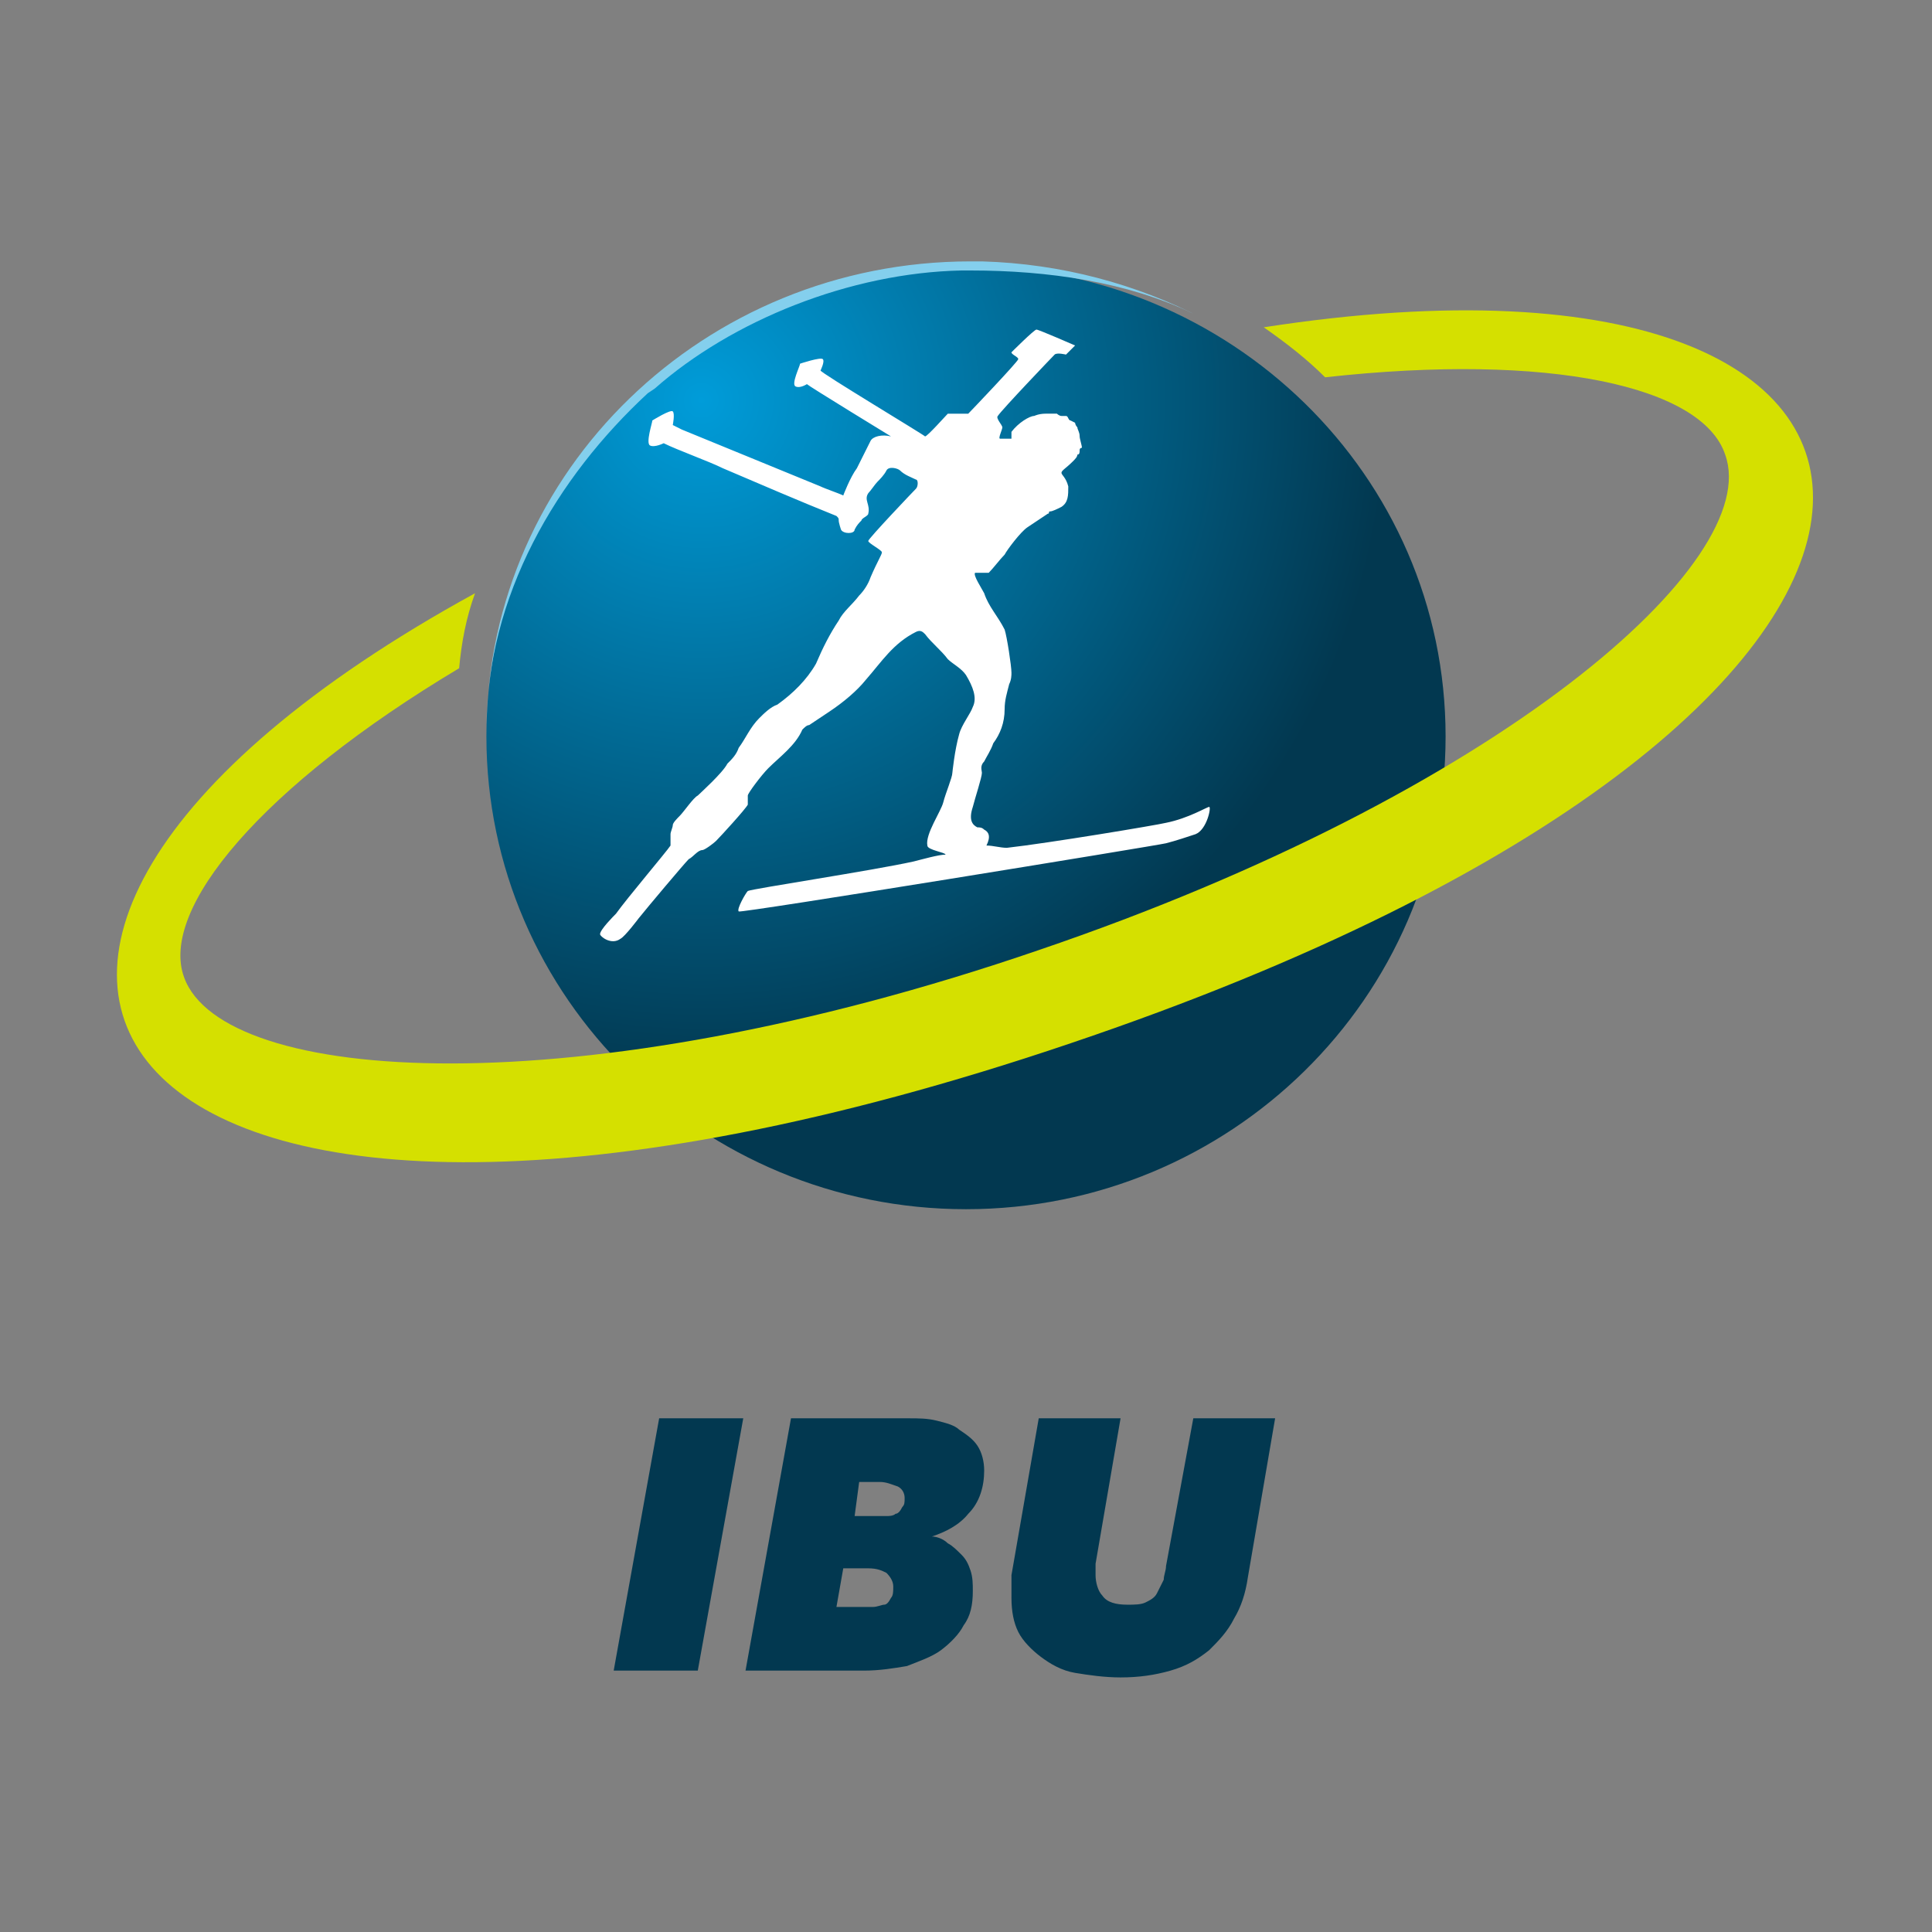 <svg xmlns="http://www.w3.org/2000/svg" viewBox="0 0 85 85" style="enable-background:new 0 0 85 85" xml:space="preserve"><rect x="0" y="0" width="85" height="85" fill="#808080" stroke="none"/><path d="m49.3 62.4-1.1 6.4v.5c0 .3.1.7.3.9.2.3.6.4 1.1.4.3 0 .6 0 .8-.1.2-.1.4-.2.5-.4l.3-.6c0-.2.1-.4.1-.6l1.2-6.5h3.6l-1.2 7c-.1.7-.3 1.3-.6 1.8-.3.6-.7 1-1.1 1.4-.5.4-1 .7-1.7.9-.7.2-1.4.3-2.2.3-.7 0-1.4-.1-2-.2-.6-.1-1.1-.4-1.5-.7-.4-.3-.8-.7-1-1.1s-.3-.9-.3-1.5v-1l1.2-6.9h3.6zm-9.3 0c.4 0 .8 0 1.2.1.4.1.8.2 1 .4.3.2.6.4.8.7s.3.7.3 1.1c0 .7-.2 1.4-.7 1.9-.4.5-1 .8-1.6 1 .2 0 .5.1.7.3.2.1.4.3.6.5.2.2.3.4.4.7.1.3.1.6.1.9 0 .6-.1 1.1-.4 1.5-.2.4-.6.8-1 1.1-.4.3-1 .5-1.5.7-.6.1-1.2.2-1.9.2h-5.2l2-11.1H40zm-7.3 0-2 11.1H27l2-11.1h3.7zm5.5 6.6h-1.1l-.3 1.7h1.6c.2 0 .4-.1.5-.1.1 0 .2-.1.3-.3.1-.1.1-.3.1-.5s-.1-.4-.3-.6c-.2-.1-.4-.2-.8-.2zm.5-3.8h-.9l-.2 1.5H39c.1 0 .3 0 .4-.1.1 0 .2-.1.3-.3.1-.1.1-.2.1-.4s-.1-.4-.3-.5c-.3-.1-.5-.2-.8-.2z" style="fill-rule:evenodd;clip-rule:evenodd;fill:#023850"/><radialGradient id="a" cx="-243.092" cy="341.137" r="1" gradientTransform="matrix(19.759 22.846 22.896 -19.802 -2976.66 12326.484)" gradientUnits="userSpaceOnUse"><stop offset="0" style="stop-color:#009cd9"/><stop offset="1" style="stop-color:#023850"/></radialGradient><path d="M21.4 32.4c0-11.5 9.5-20.7 21.1-20.7 11.6 0 21.1 9.2 21.1 20.7s-9.5 20.8-21.1 20.8c-11.6 0-21.1-9.3-21.1-20.8z" style="fill-rule:evenodd;clip-rule:evenodd;fill:url(#a)"/><path d="M42.7 11.5h.5c3.5.1 6.8 1 9.7 2.5l-.4-.2c-2.9-1.4-6.4-1.9-9.8-1.9h-.4c-4.9.1-10.1 2.2-13.5 5.2l-.3.2c-4 3.7-7.1 8.9-7.1 14.8v1.4-1.4c.1-11.4 9.6-20.6 21.3-20.6z" style="fill-rule:evenodd;clip-rule:evenodd;fill:#84cfed"/><path d="M38.8 24.3c0-.1-.6-.4-.6-.5 0-.1 2-2.2 2.1-2.3.1-.1.1-.4 0-.4-.2-.1-.5-.2-.7-.4-.1-.1-.5-.2-.6 0s-.3.4-.4.5c-.1.1-.3.4-.4.5-.2.3.1.5 0 .9 0 .1-.3.2-.3.3-.1.1-.2.2-.3.4 0 .2-.5.2-.6 0 0 0-.1-.3-.1-.4 0-.1 0-.1-.1-.2-1.5-.6-3.6-1.5-5-2.1-.6-.3-2-.8-2.6-1.1 0 0-.4.2-.6.1-.2-.1.1-1 .1-1.1 0 0 .8-.5.9-.4s0 .6 0 .6l.4.2c1.7.7 4.4 1.8 6.1 2.5.2.1.8.3 1 .4 0 0 .3-.8.6-1.2l.6-1.2c.1-.2.5-.3.9-.2 0 0-3.6-2.2-3.7-2.3 0 0-.3.2-.5.1s.2-.9.2-1c0 0 .9-.3 1-.2.1.1-.1.5-.1.5 0 .1 4.5 2.8 4.6 2.9.1 0 .9-.9 1-1h.9c.1-.1 2.2-2.3 2.2-2.4 0-.1-.3-.2-.3-.3 0 0 1-1 1.1-1 .1 0 1.7.7 1.7.7l-.4.4s-.4-.1-.5 0c-.1.1-2.3 2.4-2.5 2.7-.1.1.2.4.2.5 0 .1-.2.5-.1.5h.5V19c.3-.4.8-.7 1-.7 0 0 .2-.1.5-.1h.5s.1.1.2.1h.2c.1 0 .1.2.2.2l.2.1s0 .1.1.2c0 .1.1.2.1.4 0 .1.1.4.1.5 0 0-.1 0-.1.1s0 .2-.1.2c0 .1-.1.2-.2.3-.3.3-.5.4-.5.5 0 .1.2.2.3.6 0 .4 0 .7-.3.9-.2.1-.4.2-.5.2-.1 0 0 .1-.1.1l-.9.6c-.3.2-.9 1-1 1.2-.2.2-.5.6-.7.8h-.6c-.1.1.3.7.4.9.2.6.6 1 .9 1.6.1.3.3 1.6.3 1.9 0 .1 0 .3-.1.5-.1.4-.2.7-.2 1.1 0 .6-.2 1.1-.5 1.5-.1.3-.3.6-.4.8-.2.2-.1.4-.1.5 0 .2-.3 1.1-.4 1.5-.2.6 0 .8.2.9.1 0 .2 0 .3.1.2.1.3.3.1.7.3 0 .6.1.9.1 1.8-.2 6.6-1 7-1.1 1-.2 1.8-.7 1.9-.7.1 0-.1 1-.6 1.2-.3.1-.9.3-1.3.4-.4.1-18.8 3.1-18.8 3-.1-.1.3-.8.4-.9.2-.1 5.5-.9 7.3-1.3.4-.1 1.1-.3 1.4-.3 0-.1-.8-.2-.8-.4-.1-.5.6-1.5.7-1.9.1-.4.4-1.1.4-1.3 0 0 .1-1 .3-1.7.1-.4.5-.9.6-1.2.2-.4 0-.9-.3-1.4-.2-.3-.6-.5-.8-.7-.3-.4-.7-.7-1-1.1-.1-.1-.2-.2-.4-.1-1 .5-1.5 1.3-2.2 2.1-.4.5-1 1-1.6 1.4l-.9.6c-.1 0-.2.1-.3.2-.3.7-1 1.2-1.5 1.7-.3.3-.9 1.1-.9 1.2v.4c-.1.2-1.2 1.4-1.4 1.6-.1.1-.5.4-.6.4-.2 0-.4.3-.6.4-.2.2-1.8 2.1-2.2 2.6 0 0-.6.8-.8.9-.4.3-.9-.1-.9-.2 0-.2.6-.8.7-.9.5-.7 2.2-2.7 2.4-3v-.5c0-.1.1-.3.1-.4 0-.1.2-.3.3-.4.2-.2.6-.8.8-.9.1-.1 1.1-1 1.3-1.4.2-.2.4-.4.5-.7.3-.4.5-.9.9-1.3.2-.2.5-.5.8-.6.7-.5 1.3-1.1 1.7-1.8.3-.7.6-1.3 1-1.9.2-.4.6-.7.9-1.1.2-.2.4-.5.5-.8.3-.7.5-1 .5-1.1z" style="fill-rule:evenodd;clip-rule:evenodd;fill:white"/><path d="M20.2 29.4C11.5 34.6 7 40 8.1 43c1.7 4.7 17.2 5.8 37.6-1.2C66 34.9 77.6 24.7 75.9 20c-1-3-7.7-4.5-17.6-3.4-.8-.8-1.7-1.5-2.7-2.2 32.9-5.1 34.2 17.1-8.5 31.5C4.6 60.3-8.3 42.1 20.9 26.1c-.4 1.1-.6 2.2-.7 3.3z" style="fill-rule:evenodd;clip-rule:evenodd;fill:#d5e000"/></svg>